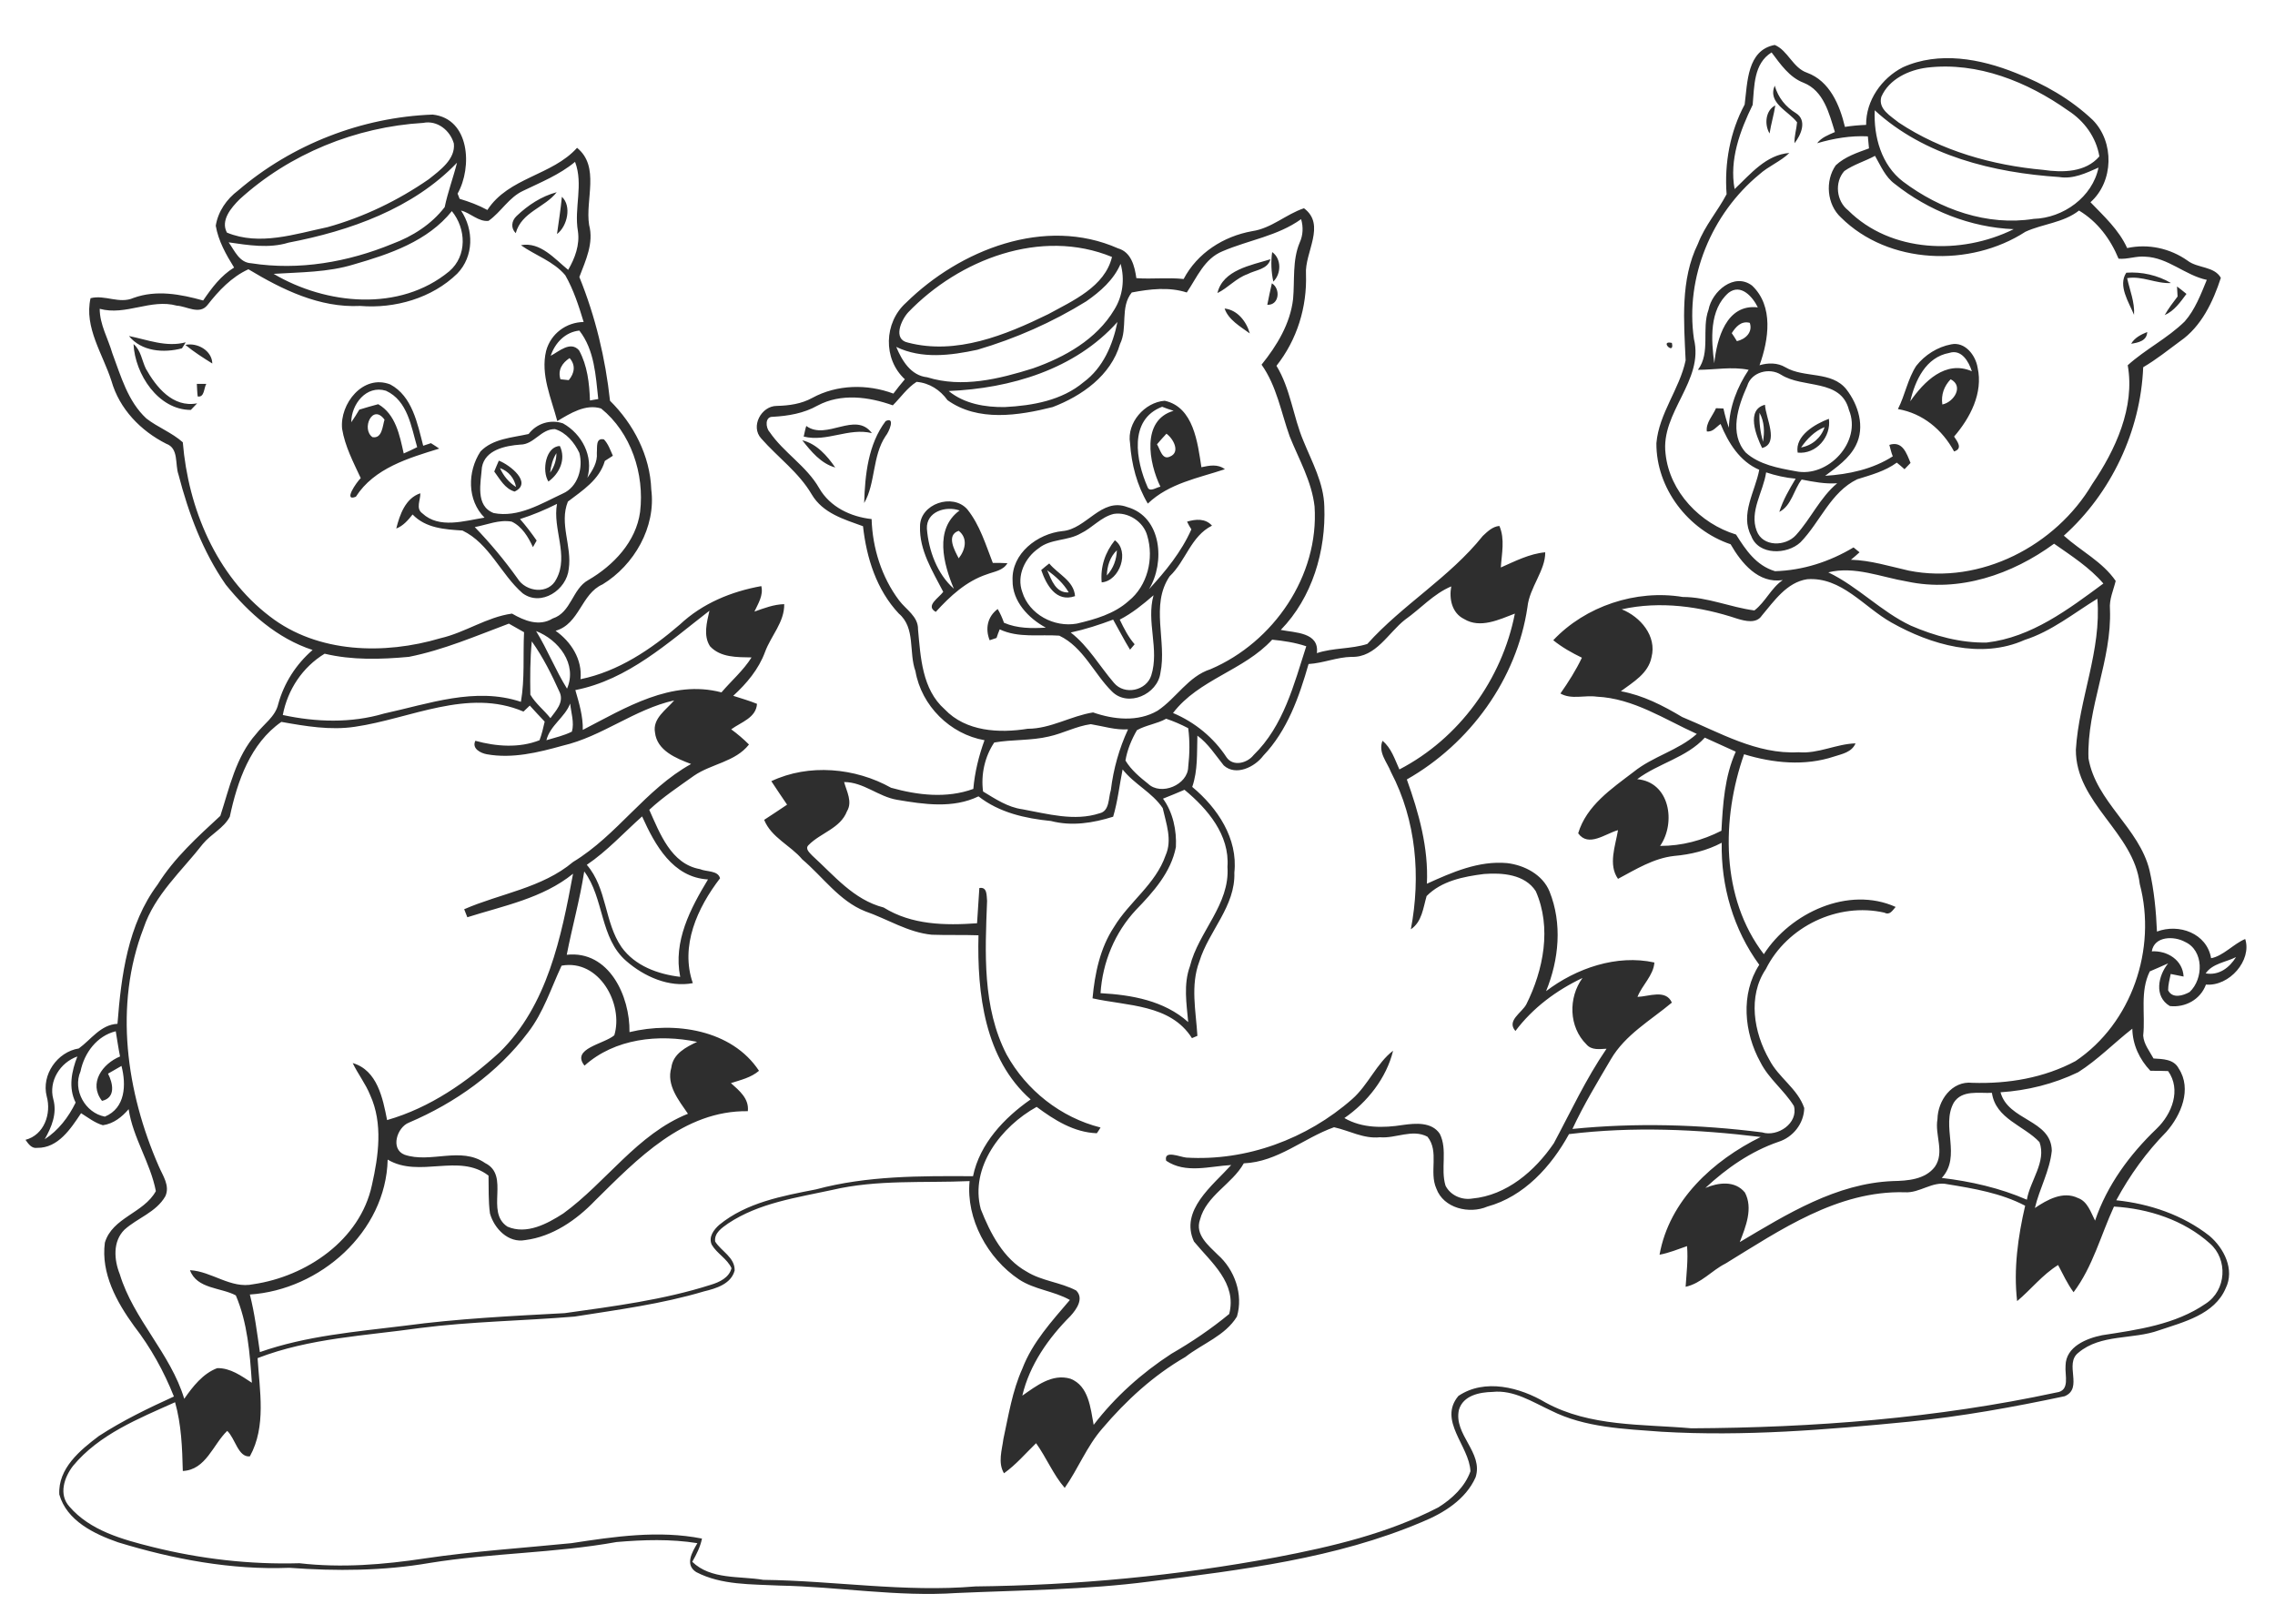 <?xml version="1.0" encoding="utf-8"?>
<!-- Generator: Adobe Illustrator 21.0.2, SVG Export Plug-In . SVG Version: 6.00 Build 0)  -->
<svg version="1.2" baseProfile="tiny" id="Layer_1" xmlns="http://www.w3.org/2000/svg" xmlns:xlink="http://www.w3.org/1999/xlink"
	 x="0px" y="0px" viewBox="0 0 794 567" overflow="scroll" xml:space="preserve">
<path fill="#2E2E2E" d="M64.8,119.5c-0.3,0.5-0.9,1.6-1.3,2.1c-6.4,1.7-14.1,1.1-18.5-4.3C51.5,118.6,58,121.3,64.8,119.5
	 M68.8,140.8c-0.7,0.8-1.5,1.5-2.2,2.3c-11.4,0-19.5-12.5-20-23c2.6,2.2,2.9,5.7,4.3,8.6C54.5,135.1,60.3,142.4,68.8,140.8 M72,134
	c-0.9,1.5-0.6,4.8-3,4.4c-0.2-1.5-0.2-2.9-0.3-4.4C69.6,134,71.2,134,72,134 M64.7,120.4c4.2-0.9,9.3,2,9.4,6.5
	C70.9,124.9,67.6,122.8,64.7,120.4 M130,152.6c3.4,0.6,3.5-3.9,4.2-6.1C130,140.7,126,149.8,130,152.6 M134.7,136.4
	c-6.9-2.1-12.1,4.8-12.1,11c1-1.4,1.9-2.9,2.8-4.4c2.2-0.7,4.4-1.3,6.6-1.9c6.1,3.5,7.5,10.9,8.9,17.2c1.6-0.7,3.1-1.4,4.7-2.2
	C143.5,148.9,142.3,139.9,134.7,136.4 M153.3,156.6c-10.7,3.3-22.7,6.8-29.1,16.8c-4.5,1.8,0.1-4.9,1.7-6.5
	c-2.6-5.6-5.5-11.1-6.5-17.2c-0.9-8.7,7.3-19.2,16.8-15.5c7.7,4.1,9.5,13.7,11.5,21.4c0.9-0.3,1.8-0.6,2.7-0.9
	C151.2,155.2,152.6,156.1,153.3,156.6 M174.5,163.4c1.2,2.7,3.1,5,5.6,6.6C179.5,166.9,177.5,164.5,174.5,163.4 M174.1,160.8
	c3.9,1.5,11.9,7.8,5.5,10.8c-3.4-1-5.1-4.3-7.1-7C173,163.3,173.6,162,174.1,160.8 M194.3,67.1C190.1,72.5,182,74,180,81.4
	c-1.8-1.8-1.5-4.3,0.3-6C184.3,71.6,189,68.5,194.3,67.1 M194.2,158.2c-1.3,2-1.9,4.4-2.2,6.8C193.4,163,194.2,160.7,194.2,158.2
	 M195.4,155.7c2.2,4.6-0.1,9.6-4,12.4C189,164.3,190.5,155.8,195.4,155.7 M196.1,68.7c3.5,3.2,1.9,10.3-1.7,13
	C195,77.3,195.7,73,196.1,68.7 M194.4,175.9c-4.2,2.1-8.5,3.9-12.9,5.3c2.1,2.4,4,4.9,5.8,7.5c-0.3,0.6-1,1.7-1.3,2.3
	c-1.6-3.5-3.8-7.2-7.4-8.9c-4.4-0.8-8.6,1.1-12.9,1.9c5.4,5.6,10.4,11.6,14.9,17.9c2.9,4.8,10.9,5.8,13.6,0.2
	C198.6,193.9,192.8,184.6,194.4,175.9 M202.2,158.1c-1.7-3.6-4.6-7.1-8.5-8.3c-4.9-0.1-7.3,5.4-12.1,5.4c-5.2,0.4-12.3,1.8-13.4,7.9
	c-0.4,5.4-2.4,13.5,4.1,16c8.6,1.7,16.6-3.3,24.1-6.8C201.7,170,203.6,163.3,202.2,158.1 M210.8,153.4c1.5,1.6,2.2,3.7,3.1,5.7
	c-0.9,0.6-1.9,1.2-2.8,1.8c-1.9,6.6-7.8,10.3-12.9,14.2c-3.1,7.7,1.5,15.6,0.3,23.5c-0.7,7.3-9.6,13.3-16.1,8.5
	c-7.6-6.6-11.6-17.4-21-21.9c-6.2-0.4-12.8-0.8-17.4-5.6c-1.6,2-3.3,4-5.7,4.9c1.2-4.8,3.2-10.6,8.4-12.3c0.1,2.3-1.7,5.3,0.7,7
	c5.9,5.5,14.7,2.6,21.7,1.5c-6.1-6.1-6-16.1-1.4-23.1c4.3-4.5,11.1-4.8,16.8-6.1c2.8-3.7,7.6-5.2,12-3.7c6.6,3.7,10.7,11.5,8.5,19
	c1.8-2.6,3.6-5.4,3.3-8.7C208.5,156.2,207.8,152.7,210.8,153.4 M280,153.7c5,1.2,8.7,5.4,11.5,9.5
	C286.5,161.8,283.1,157.6,280,153.7 M281.4,148.7c7.1,5.2,17.1-5.3,22.9,2.5c-8.1-2-15.7,3.2-23.8,1.2
	C280.8,151.2,281,149.9,281.4,148.7 M309.1,147c3.5-1.7,1.2,3.8,0,5.2c-4.7,7-3.5,16.6-7.5,23.4C301.9,165.7,303,155.1,309.1,147
	 M334.9,178.2c-4.8-1.7-11.7,0.4-11.4,6.4c0.6,7.6,3.6,15.8,9.4,20.9C329.3,196.9,326,184.7,334.9,178.2 M334.6,185.3
	c-4.5,1.5-1.4,6.9,0,9.6C336.9,192,337.9,187.9,334.6,185.3 M351.6,196.6c-1.5,2.6-4.6,2.9-7.2,3.9c-7.2,2.4-12.8,7.6-17.8,13.1
	c-3.8-2.1,1.1-4.9,2.6-7c-3.7-7.2-8.4-14.5-8.1-22.9c0-7.8,11.4-11.7,16.5-5.9c4.4,5.5,6.4,12.3,8.9,18.7
	C348.2,196.5,349.9,196.5,351.6,196.6 M365.5,199.1c1.5,3.4,3,8,7.5,7.7C371.2,203.7,368.5,201.2,365.5,199.1 M366.2,196.7
	c3,3.7,8.6,6,9,11.4c-6.6,2.3-10-3.9-11.8-9.1C364.3,198.2,365.3,197.4,366.2,196.7 M389.8,192.1c-2.4,2.3-3.4,5.5-3.5,8.8
	C388.6,198.4,389.7,195.3,389.8,192.1 M389.1,188.6c5.3,3.8,1.7,14.2-4.6,14.7C384,197.9,385.7,192.8,389.1,188.6 M400.4,187
	c-1.3-4.9-6.7-8.4-11.7-7.6c-4.5,1.1-7.5,4.9-11.5,6.8c-4.6,2.7-10.5,1.8-14.7,5.2c-4.8,3.3-7.8,9.6-5.7,15.3
	c2.4,7.8,11.1,12.4,19,11c6.4-1.5,13.1-3.4,18.1-7.9C400.5,204.5,402.8,195,400.4,187 M402.6,207.8c-3.7,3.2-7.5,6.3-11.8,8.5
	c1.5,3.1,3,6.1,5.2,8.6c-0.4,0.5-1.2,1.4-1.6,1.9c-2.1-3.4-3.9-7-5.9-10.5c-4.8,1.8-9.7,3.4-14.8,4.5c6.2,4.8,10.1,11.8,15.1,17.6
	c3.7,4.4,11.3,2.7,13-2.6C404.7,226.6,400,217.1,402.6,207.8 M414.3,182.1c3-0.9,6.4-1.2,8.7,1.4c-7.4,3.7-9.1,12.3-14.8,17.7
	c-6.8,10.1-0.9,22.6-3.2,33.7c-1,7.5-11.3,12.1-16.9,6.5c-6.3-6.2-10-15.5-18.4-19.5c-7-0.5-14.2,0.9-20.8-2.2c-0.4,1-0.8,2-1.1,3
	c-0.6,0.2-1.8,0.6-2.4,0.8c-1.6-4-0.8-8.2,2.8-10.9c0.9,1.5,1.6,3.1,2.2,4.8c4.6,2,9.7,2,14.6,1.7c-6.1-3.3-11.7-9.2-11.6-16.5
	c-0.4-9.4,8.7-16.3,17.4-17.2c8.4-0.7,13.5-11.8,22.6-8.4c12.1,3.4,13.3,19.4,7.6,28.7c5.8-6.3,11.3-13,14.8-20.9
	C415.4,184.2,414.6,182.8,414.3,182.1 M405.6,142c-11.8,4.5-9.1,18.9-5.1,28c0.7,2,3.1,0.1,4.5-0.1c-4-8.2-6.8-23.2,4.6-26.5
	C408.2,143,406.9,142.5,405.6,142 M407.1,151.4c-1.1,1.2-2.2,2.4-3.3,3.7c1.1,1.7,1.8,5.6,4.5,4.3
	C412.1,157.9,409.5,153.1,407.1,151.4 M427.5,163.8c-9.3,3.1-19.5,4.9-26.9,12c-3.8-6.4-5.7-13.7-6.2-21.1
	c-1.2-7.1,5.1-14.3,12.1-14.8c10.1,2.2,11.5,14.7,12.8,23.2C422.1,162.5,425,161.9,427.5,163.8 M427.4,107.7
	c4.5,0.5,7.6,4.5,8.8,8.7C432.9,114,428.7,111.6,427.4,107.7 M443.4,90.5c-1,3.6-5.2,3.7-8,5.2c-4,1.4-6.8,4.8-10.5,6.6
	C426.8,94.2,436.7,92.6,443.4,90.5 M443.9,98.9c3.1,1.9,2.6,7.7-1.6,7.5C442.8,103.9,443.3,101.4,443.9,98.9 M444,88
	c3.3,2.3,3.2,7.6,0.4,10.3C443.7,95,443.5,91.5,444,88 M583.5,119.7C584.6,124.3,578.9,118.7,583.5,119.7 M614.1,144.1
	c-0.2,3.4,0.3,6.8,1.2,10.1C615.9,150.8,615.8,147.2,614.1,144.1 M616,141.3c0.2,4.5,5.1,13.5-1,15.1
	C612.9,152.1,609.3,143,616,141.3 M619.6,36.8c-0.5,3.3-1.5,6.5-2,9.8C615.7,43.4,616.2,38.5,619.6,36.8 M626.8,39.5
	c4,2.5,1.8,7.6-0.5,10.5c-0.1-2.5,0.7-4.9,0.9-7.3c-2.9-3.9-10.4-6.7-7.8-12.8C620.6,34.1,623.2,37.3,626.8,39.5 M636.8,149.1
	c-3.5,1.4-6.1,4.1-8.2,7.1C632.5,155.5,635.6,152.8,636.8,149.1 M638.3,146.2c0.9,6.3-4.5,12.5-10.9,11.8
	C626.4,152.1,633.5,148,638.3,146.2 M610.7,112.7c-3-0.8-4.9,1.4-6.3,3.6c0.5,0.7,1.4,2.1,1.8,2.8
	C609.2,118.4,611.8,116,610.7,112.7 M603.3,102.2c-6.8,5.9-6.1,16.4-5,24.6c0.9-8.5,4.2-20.8,15.2-19.5
	C611.7,103.6,607.6,98.9,603.3,102.2 M641.2,168.7c-4.2,0.3-8.3-0.5-12.4-1.3c-2.8,3.6-3.5,9.1-7.8,11.3c1.3-4.2,3.5-7.9,5.7-11.6
	c-3.5-0.3-7-1.1-10.3-2.2c-1,6.8-5.9,13.6-3.3,20.4c2.1,5.7,10.1,5.5,13.7,1.5C632,181.1,635.2,173.7,641.2,168.7 M645.3,143.1
	c-2.8-11-16-7.4-23.7-12.3c-4.1-2.6-10.4-0.9-11.8,3.9c-3.2,7.1-6.4,16.7-0.5,23.3c4.7,4.2,11.3,5.4,17.4,6.5
	C638,166.9,649.9,154.2,645.3,143.1 M659.4,155.3c4.6-1.5,6,2.9,7.4,6.3c-0.7,0.7-1.4,1.5-2.1,2.2c-0.9-0.8-1.8-1.6-2.7-2.3
	c-4.1,3-9,4.3-13.8,5.8c-9.3,4.5-12.9,14.9-19.8,22c-4.7,4.4-14.7,4.6-17.2-2.2c-4-7.5,1.4-15.6,2.8-23.1c-6.8-2.9-10.8-9.4-13.5-16
	c-1.5,1-2.7,2.9-4.8,2.6c-0.4-3,2.1-5.5,3.2-8.1c0.6,0,1.9,0.1,2.6,0.1c0.5,2.3,1.1,4.5,1.9,6.7c0.2-7.3,2.9-14.2,6.9-20.2
	c-5.9-1.2-11.8,0-17.7,0c4.5-6.1,1.2-14.2,3.7-21c1.2-6.4,9-13.1,15.2-8.4c7.6,7.2,5.8,18.9,2.6,27.8c3-0.9,6.3-0.9,9,0.7
	c6.6,3.9,16.1,1.2,21.3,7.7c4.2,5.4,6.6,13.2,3.3,19.6c-2.3,4.6-6.7,7.6-10.7,10.6c8.2-0.5,16.6-2.3,23.6-6.8
	C660.1,158.1,659.8,156.7,659.4,155.3 M680.8,132.4c-2.3,2.4-3.4,5.4-2.9,8.8C681.9,140.4,685.5,134.8,680.8,132.4 M680.3,123.2
	c-8.2,1.5-11.9,9.6-13.6,16.9c4.8-6.9,12.3-14.5,21.5-10.5C687.1,126.2,684.6,121.8,680.3,123.2 M690.2,128.3
	c2,8.9-2.6,17.6-8.2,24.1c1.2,1.8,3.1,4.2,0,5.2c-4.1-7.6-10.9-13.3-19.6-14.8c2.5-4.9,3.4-10.5,6.4-15.1c3-3.8,7.4-6.6,12.2-7.5
	C685.8,119.2,689.5,124,690.2,128.3 M749.4,115.9c-0.1,3.1-3.1,3.7-5.6,4.1C745,117.9,747.2,116.8,749.4,115.9 M742.1,95.2
	c5.4-0.4,11,0.9,15.6,3.6c-5.2,0.3-10.1-2.6-15.3-1.7c0.9,4.2,2.7,8.4,2.4,12.8C743,105.5,739.1,99.7,742.1,95.2 M759.8,100
	c1.1,0.8,2.2,1.7,3.3,2.6c-2.1,2.8-4.2,5.9-7.6,7.4c1.3-2.3,2.9-4.4,4.5-6.5C760,102.6,759.8,100.9,759.8,100 M27,368.8
	c-6,2.1-10.1,8.6-8.4,14.9c1.4,5-0.6,9.8-3,14c4.8-3.1,8.3-7.7,10.8-12.8C23.8,379.7,25,373.9,27,368.8 M42.4,372.1
	c-1.6,0.9-3.1,1.8-4.7,2.7c1.7,3.3,2.8,8.4-2.1,9.5c-4.8-6.2,0.2-13,6.3-15.5c-0.6-2.9-1-5.9-1.5-8.8c-6.6,1.6-11,7.6-12.3,14
	c-2.8,6.5,1.6,14.5,8.5,15.8C43.8,386.8,44.1,378.7,42.4,372.1 M159.5,56.8c-15.3,16-37.4,23.8-58.8,27.9c-6.8,2.1-14,0.9-20.9-0.1
	c2.1,2.9,3.7,7.1,7.9,7.3c16.6,2.6,33.8-0.4,49.3-6.8c7-2.6,13.6-6.8,18.2-12.8C156.3,67,158.2,62,159.5,56.8 M158.4,50.1
	c-1.3-4.6-5.8-8.2-10.7-7.2c-23.5,1.4-46.7,10.8-64.1,26.7c-2.9,2.9-6.7,7.3-4.4,11.6c11.4,4.7,23.7,0.5,35.1-1.9
	c12.6-3.5,24.6-9.3,35.3-16.7C153.5,59.5,159,55.6,158.4,50.1 M157.7,73.7c-8.4,10.5-21.7,15-34.2,18.6c-9.1,2.8-18.6,2.7-28,3.3
	c18.3,10.8,44,13.4,61.3-0.9C163.1,89.3,162.7,79.8,157.7,73.7 M182.9,220.7c-1.8-1-3.5-2-5.3-3c-11.5,4.3-22.8,9.2-34.9,11.6
	c-9.8,0.9-19.8,1.2-29.4-1.1c-7.7,4.7-12.9,12.5-14.6,21.4c11.6,2.5,23.8,2.9,35.3-0.5c15.6-3.4,31.9-9.4,47.8-4.1
	C183.2,237,182.5,228.8,182.9,220.7 M185.6,223.9c-0.6,6.2-0.6,12.4-0.5,18.6c1.8,3.1,4.8,5.4,7,8.2c1.9-2.6,4.7-5.4,3.3-8.9
	C192.6,235.6,189.6,229.5,185.6,223.9 M187.1,220.3c4,6.5,6.8,13.7,10.8,20.1C201.6,231.8,194.9,223.3,187.1,220.3 M199,245.6
	c-1.9,4.9-7,7.6-8.3,12.8c3-0.9,6.1-1.6,8.9-3C200.5,252.2,199.3,248.8,199,245.6 M198.8,125c-2.6,1.7-4.2,4.2-3.2,7.4
	c0.7,0.1,2.2,0.2,2.9,0.3C200.5,130.3,201,127.5,198.8,125 M202.2,115.4c-4.9,0.5-8.5,4.3-10,8.8c2.9-1.5,6.9-5.3,9.9-1.9
	c2.9,5.3,3.6,11.5,3.8,17.5c0.7-0.1,2.1-0.4,2.9-0.5C207.9,131.1,207.5,122.2,202.2,115.4 M209.8,142.6c-5.4-1.7-10.8,1.7-15.3,4.4
	c-2.1-8-5.9-16.2-3.9-24.5c1.6-6,7-10,13.1-10.1c-1.7-5.6-3.5-11.2-6.4-16.3c-4.1-4.9-10.4-6.9-15.5-10.5c6.8-1.3,11.8,4.8,16.5,8.6
	c2.4-4.1,4.1-8.8,3.4-13.5c-1.4-8.1,2-16.3-1-24.2c-5.4,4.5-11.9,7.1-18.1,10.1c-5,2.3-7.7,7.4-12.1,10.5c-3.5,0.4-6.3-2.8-9.6-3.6
	c4.5,6.7,4.5,16-1.3,22c-8.8,8.6-21.8,12.3-33.9,11.3c-14.2,0.7-27.2-5.7-39-12.8c-5.9,2.7-10.4,7.5-14.3,12.5
	c-2.8,3.5-7.2,0.4-10.7,0.2c-9.1-2.5-17.8,3.6-26.9,1.1c0,5.5,2.9,10.3,4.4,15.5c3,8,5.4,16.8,11.9,22.8c4,3.1,8.9,4.9,12.7,8.3
	c1.9,23,11.6,46.5,30.4,60.8c16.7,12.9,40,13.4,59.5,7.6c8.7-2,16.2-7.4,25-8.6c4.3,2.5,9.5,4.6,14.2,1.7
	c6.5-2.1,6.8-10.3,12.4-13.4c8.8-5.1,16.7-13.4,18.1-23.8C225,165.4,220.2,151,209.8,142.6 M241.2,266.7c-5.3-2-11.9-4.7-12.6-11
	c-0.9-4.9,3.9-7.9,6.7-11.2c-13.9,3.1-25.1,12.6-38.9,15.8c-8.6,2.4-17.6,4.6-26.5,3c-2.2-0.4-5.3-2-4-4.7c7.3,2,15.3,2.6,22.4-0.2
	c0.8-2.1,1.3-4.3,1.8-6.5c-1.8-1.9-3.5-3.7-5.2-5.6c-0.7,0.7-1.5,1.4-2.2,2.1c-19.4-8.3-39.5,2.5-58.8,5.3
	c-8.6,1.3-17.3-0.2-25.7-1.7c-10.8,7.5-15.4,20.8-18,33.1c-2.1,4-6.5,6-9.4,9.5c-7.3,9.4-16.8,17.7-20.7,29.4
	c-10.4,26.9-6,57.3,5.3,83.1c1.4,3.3,4,6.8,2.3,10.5c-3.2,5.6-9.8,7.6-14.3,11.7c-4.1,4.1-3.6,10.5-1.6,15.5
	c4.8,15.8,17.7,27.6,22.5,43.5c3-4.3,6.5-8.8,11.5-10.7c4.6-0.1,8.4,2.7,12.1,5.1c-0.7-10.3-1.5-20.9-5.6-30.5
	c-5.2-2.8-13.6-2.2-16-8.8c7.6,0.4,14.3,6.6,22.1,4.9c18.5-2.7,37.3-15.4,41.4-34.6c2.3-10.2,3.9-21.5-0.6-31.4
	c-1.6-4-4.3-7.4-6.1-11.2c8.6,2.5,10.5,12.3,12,19.9c15-4.3,27.9-13.3,39.3-23.7c16.7-16.4,21.5-40.2,25.6-62.3
	c-10.6,8.6-24.3,11.2-36.9,15.2c-0.3-0.7-0.8-2.1-1.1-2.8c12.6-5.5,27.2-7.4,38-16.5C215.4,291.6,225.3,275.5,241.2,266.7
	 M243.3,363.7c-13.4-2.8-28.7-1.2-39.3,8.3c-4.8-6,6.8-7.5,10.4-10.6c3.3-10.9-5.3-26.7-18.4-24.3c-3.7,7.9-6.3,16.3-11.7,23.3
	c-10.6,14.1-25.4,24.6-41.6,31.5c-4.1,1.6-6.6,9.2-1.5,11.2c9.1,3.1,19.6-3,28.1,2.9c8.9,4.4-0.1,17,7.8,22.2
	c6.7,2.9,13.9-1,19.5-4.6c15-10.9,25.8-27.7,43.5-34.8c-3.2-4.7-7.6-10-5.8-16.1C234.9,367.8,239.5,365.5,243.3,363.7 M247.1,307
	c-12.3-0.7-18.5-12-23-22c-6.4,5.7-12.2,12.1-19.3,16.9c7.1,8.2,6.1,20,12.1,28.7c4.7,6.6,12.8,9.5,20.5,10.4
	C234.9,328.6,241,317.1,247.1,307 M262.3,229.5c-5-0.1-10.8,0.1-14.5-3.9c-2.4-3.7-1.1-8.4-0.2-12.4c-14.4,11.1-28.4,24.1-46.8,27.7
	c1.3,4.5,2.7,9.1,2.6,13.9c14.9-7.7,30.9-17.7,48.4-13.1C255.2,237.7,259.4,234.1,262.3,229.5 M388.1,89.7
	c-24.8-10.2-53.4,0.9-71.1,19.3c-2.5,2.7-5.5,9.5-0.1,10.6c16.8,4.4,34-2.6,48.9-9.9C374.4,105,385.6,100.1,388.1,89.7 M390,112.4
	c-14.8,16.6-37.4,23.2-58.9,24.1c5.5,4.5,12.8,5.7,19.6,5.6c9.7-0.5,19.9-2.3,27.5-8.7C385,128.4,388.4,120.3,390,112.4 M391.1,92.1
	c-2.4,5.6-7.1,9.7-12,13.1c-11.8,7.3-24.7,13-38,16.9c-9.3,2-19.4,3.3-28.3-1c2,4.8,5.1,10,10.8,10.6c12.2,3.8,25.1,0.6,36.9-3.1
	c11.1-3.9,22.2-10.1,28.4-20.5C391.9,103.3,392.6,97.4,391.1,92.1 M393.7,254.6c-4.4,0.3-8.7-1.1-13-1.8c-5.1,0.7-9.6,3.2-14.6,4.3
	c-6.3,1.5-12.8,1-19.1,2.1c-3.3,4.9-4.7,11.2-3.9,17.1c4.3,2.6,8.6,5.5,13.7,6.2c8.8,1.6,18.2,4.3,27,1.4c3.5-0.8,3-5.3,3.9-8.1
	C388.6,268.4,390.6,261.3,393.7,254.6 M414.7,254.2c-2.5-1.3-5-2.4-7.7-3.3c-3.2,1.8-7,2.2-10.2,4c-1.9,3.3-3.4,6.9-4,10.6
	c2,3.3,5,5.8,7.9,8.1c4.5,4.3,13.9,0.4,14-5.9C415.2,263.3,415.3,258.7,414.7,254.2 M413.4,275.7c-2.5,1.1-5,2.1-7.5,3.1
	c3.5,4.8,4.8,11.1,4.5,16.9c-1.7,8.8-7.9,15.7-13.9,21.9c-7.4,7.9-11.7,18.3-12.4,29.1c10.9,0.6,22.2,2.6,30.6,10.1
	c-0.6-6.5-1.7-13.2,0.6-19.5c3-12.1,14-21.5,13.1-34.7C429.2,291.5,421.5,282.4,413.4,275.7 M455.9,225.6c-3.9-1.3-7.9-1.9-11.9-2.3
	c-9.9,10.8-25.6,13.8-34.6,25.6c7.6,3.2,14.2,8.6,18.7,15.5c2.3,3.3,7.2,2,9.4-0.8C448,253.4,451.6,238.9,455.9,225.6 M450.1,152.3
	c-3-8.4-4.5-17.5-9.8-25c5.4-6.7,10-14.3,11-22.9c0.6-6.6-0.3-13.5,2.3-19.7c1.2-2.6,1.3-5.5,0.5-8.2c-8.2,5.9-18.3,7.3-27.4,11.2
	c-6.4,2.6-8.9,9.1-12.5,14.4c-6.2-2-12.9-1.2-19.2,0c-4.2,5.2-1.3,12.3-4.1,18c-3.2,11-13.3,18.1-23.5,22c-11.9,3-26.1,5.2-36.7-2.4
	c-2.6-3.6-6.3-6-10.8-6.4c-3.3,2.1-5.5,5.4-8.3,8.2c-8.4-3-18.1-4.3-26.3,0.1c-4.8,2.7-10.2,3.6-15.6,3.9c-2.8-0.1-2.5,3.8-1.1,5.3
	c4.9,7.2,12.9,11.9,17.3,19.6c3.8,6.6,11,10,18.3,10.8c0.3,10.1,3.5,20.3,9.6,28.4c2.4,3.2,6.7,5.6,6.6,10.1
	c0.9,9.7,1.4,20.9,9.3,27.9c7.4,7.8,19,8.4,29,6.8c8,0,15.1-4.5,22.8-5.7c7.2,2.5,15.6,3.4,22.5-0.6c6.6-4.4,10.7-12,18.5-14.5
	c22-9.4,37.9-32.6,36.3-56.8C457.8,168,453.3,160.3,450.1,152.3 M560.7,366.1c-2.4,0.1-5.2,0.6-7-1.5c-6.2-6.1-6.4-16.3-1.4-23.2
	c-9.1,4.3-17.3,10.4-23.4,18.5c-3.2-3.6,2.2-6.3,3.8-9.3c6-12,8.9-26.8,3.3-39.5c-3.8-5.9-11.7-6.5-18.1-6c-7.1,0.9-14.8,2.4-20,7.7
	c-1.2,4.1-1.6,9-5.5,11.6c3.5-18.4,1.9-38-6.9-54.8c-1.4-3.6-4.6-6.9-3-11c3.1,2.5,4.3,6.5,5.9,10c20.8-10.8,35.8-31.4,40.3-54.4
	c-5.5,2.1-12.1,5.3-17.7,1.9c-4.3-2.1-5.3-7.1-4.5-11.4c-6.2,2.6-10.7,7.8-16.1,11.6c-5.9,4.6-10.2,13.3-18.7,13
	c-5.1,0.1-9.9,2.2-15,2.5c-3.3,11.5-7.4,23.2-15.8,32c-3,4-9.6,7.2-13.8,3.4c-2.9-3.6-5.4-7.6-9.2-10.4c-0.2,6,0.2,12.1-1.8,17.9
	c8.8,7.3,16,18,14.7,29.9c0.4,11.8-8.9,20.3-12.2,31c-3.2,8.4-1.2,17.4-0.7,26c-0.5,0.2-1.4,0.6-1.9,0.8
	c-7.5-11.9-22.7-11.2-34.7-13.9c0.8-8.6,2.6-17.5,7.5-24.9c5.3-8.8,14.5-14.9,18-25c2.4-5.4,0.2-11.1-1-16.5
	c-3.7-5.5-9.9-8.3-14-13.5c-1.1,5.5-1.7,11.1-3.3,16.5c-7,2.2-14.4,3.4-21.7,1.5c-9-0.9-18-2.9-25.3-8.6c-8.9,4.3-19,2.8-28.4,1.2
	c-6.6-1.1-11.7-6.2-18.5-6.2c0.9,3.3,3,6.9,1,10.2c-2.3,6-9.2,7.5-13.4,11.8c-1.4,1.3,0.5,2.8,1.3,3.7c7.6,6.9,14.4,15.4,24.9,18.1
	c9.8,6.1,21.4,6.3,32.6,5.5c0.3-4.1,0.5-8.2,0.8-12.3c2.8-0.5,2.5,2.6,2.7,4.5c-0.7,18-1.7,37.1,6.8,53.6
	c6.9,12.5,18.9,22,32.8,25.5c-0.3,0.5-0.9,1.5-1.3,2c-8-0.3-14.8-4.6-21-9.2c-12.3,6.8-23.4,21-19.5,35.7c3.3,8.4,7.9,17.3,16,21.8
	c5.3,3.3,11.8,3.7,17.3,6.6c2.8,2.8,0.1,6.6-2,8.9c-7.7,7.7-14.3,17.1-16.8,27.8c4.9-3.4,10.4-7.8,16.8-5.9c6.4,2.5,7,10.3,8.1,16.1
	c7.5-9.8,16.8-18.1,27.1-24.8c7.1-4.1,13.9-8.7,20.2-13.9c2.8-10.8-6.3-18-12.3-25.3c-5-10.9,6.5-19.5,13-26.7
	c-7.5,0.4-15.9,3.1-22.7-1.5c-0.9-3.9,4.8-1.3,7-1.1c21,1.3,42.1-6.5,57.9-20.4c5.6-4.9,8.6-12.6,14.3-16.9c-2.3,9.5-9,18-17,23.5
	c6.2,3.6,13.6,3.5,20.5,2.4c4.3-0.6,10-1.1,12.8,3.1c2.8,5.6,0.2,12.2,2,18.1c1.7,3.4,5.7,5.1,9.3,4.5c12-1.1,21.9-9.6,28.5-19.3
	C548.2,388.1,553.5,376.6,560.7,366.1 M605.8,262.4c-3.6-1.7-7.2-3.2-10.8-4.9c-6.4,7-16.1,8.9-23.6,14.5c11.4,1,13.6,15.2,8,23.3
	c7.6,0,14.7-1.9,21.4-5.3C601.3,280.7,601.9,271.1,605.8,262.4 M702.8,80c-15.1-0.6-29.8-6.5-41.5-15.8c-3.3-2.4-4.9-6.3-6.9-9.8
	c-3.5,1.9-7.4,3-10.7,5.3c-3.5,3.9-2.8,10.5,1.3,13.7C659.9,88.3,684.5,89.1,702.8,80 M711.8,398.7c-5.4-5.8-15.3-8.1-16.6-17.2
	c-4.6,0.2-10.4-1.1-13.3,3.4c-4.6,8.3,2.8,18.7-4.2,26.3c10.1,1.2,20.3,3.5,29.7,7.6C708.5,412.2,714.3,405.5,711.8,398.7
	 M732.4,58.5c-4.3,1.9-8.8,4.1-13.7,3.3c-22.9-1.5-47.1-7.4-64.4-23.3c-0.4,9.2,2.3,19.1,9.9,24.9c12.9,9.7,29.4,15.6,45.6,13
	C720.1,76.1,730.3,68.8,732.4,58.5 M721.8,38.6c-14.1-10-31.6-17.1-49.2-15c-6.4,0.8-13.3,4-16,10.2c-1.2,4.3,3.3,6.7,6.1,9
	c14.9,9.9,32.7,14.9,50.4,16.5c6.8,1,14.8,0.9,19.6-4.7C731.6,47.9,727.4,42.2,721.8,38.6 M716.9,189.8
	c-14.6,10.7-33.1,17.1-51.3,13.2c-9-1.5-18.3-5.5-27.5-3.2c10.4,5,18.4,13.7,28.8,18.6c8.3,3.6,17.4,6.1,26.5,5.9
	c15.6-1.8,28.5-11.6,40.7-20.6C729.3,198.1,722.9,194,716.9,189.8 M746.8,308.6c-2.1-18.1-22.4-28.2-22.3-46.9
	c1.1-17.8,9-34.6,7.5-52.7c-8.3,5.1-16,11.4-25.4,14.4c-15.2,6.8-32.7,1.7-46.5-6.1c-9.6-5.4-17.4-16-29.4-15.1
	c-7.1,1.1-11.5,7.6-15.8,12.7c-1.9,2.9-5.8,1.9-8.5,1.1c-12.9-4.3-26.9-6.3-40.4-3.3c6.5,2.6,12.3,9.3,10.4,16.7
	c-1.1,5.7-6.4,8.7-10.7,11.9c7.7,1.4,14.7,5,21.4,9c13.1,5.4,26,13.1,40.6,12.3c6.9,0.6,13.1-2.9,19.9-3.1c-1.3,3.1-4.7,3.7-7.5,4.6
	c-10.2,3.4-21.3,2.3-31.4-0.8c-7.9,22.5-8.2,50.1,6.9,69.8c9.3-14.5,29.6-23.9,46-16.5c-1.1,1.2-2,3-3.9,2
	c-16.2-3.7-34,4.8-41.4,19.7c-6.4,9.5-4.2,22.2,1.2,31.6c3.2,6.3,9.9,10.1,12.2,16.9c-0.1,5.4-3.9,10.2-9,11.8
	c-9.6,3.3-18.1,9.2-25.5,16.1c4.5-1.9,10.3-2.7,13.8,1.6c2.9,5.5,0.3,11.9-1.8,17.3c16.5-9.8,33.7-20.5,53.4-21.3
	c5.1-0.1,11.3-0.5,14.7-5c3.5-5.1-0.1-11.1,0.9-16.6c0.1-6.5,5-13.5,12.2-12.7c12.4,0.4,25-1.7,36-7.6
	C744,357.2,752.8,331.3,746.8,308.6 M756.7,373.9c-2.1-0.1-4.1-0.1-6.2-0.1c-3.8-4-6.2-9.1-6.3-14.7c-6.4,5-12.1,10.9-18.9,15.2
	c-8.5,4.1-17.8,6.4-27.1,7c2.7,10,17.7,9.5,17.9,20.4c-0.7,7-4.3,13.2-5.9,20c4.3-2.9,9.8-6,15-3.5c3.4,1.2,4.5,5,6,7.9
	c4.2-12.4,12.1-23.1,21.5-32.1C758.1,388.8,761.3,380.4,756.7,373.9 M762.6,328.8c-3.8-2.1-10.7-2.1-11.6,3.3
	c5.4-0.3,10.8,3,11.1,8.8c-1.5-0.3-3-0.6-4.5-0.9c-0.4,1.9-0.9,3.8-0.9,5.7c1.5,3,5.2,1.9,7.5,0.6
	C769.1,341.7,769.2,331.8,762.6,328.8 M770.2,97.7c-7.6-1.6-13.5-7.8-21.5-8.1c-3.1-0.3-6.2,1-9.3,0.7c-2.8-6.8-7.3-12.9-13.8-16.8
	c-5.5,4.3-12.6,4.6-18.7,7.4c-19.3,12.5-47.8,11.5-64.4-5c-4.9-4.5-5.6-12.8-1.8-18.2c3.2-3,7.5-4.4,11.6-5.9
	c-0.1-1.4-0.3-2.8-0.4-4.2c-6-0.3-11.9,0.7-17.7,2.4c1.5-2,3.9-2.9,6.2-3.9c-2-6.5-3.9-14.4-10.9-17.2c-5-1.9-8.1-6.5-11.2-10.6
	c-6.3,3.9-6,11.8-6.6,18.3c-4.4,9-8.2,19.2-6.3,29.4c5.5-5.2,11-12,19.1-12.6c-3.1,3-7.3,4.6-10.5,7.5
	c-16.6,13.7-25.9,35.9-22.8,57.4c3.6,14.7-11.7,25.6-9.9,40.1c1.4,13.3,12.1,24.4,24.6,28.2c3.4,5.4,7,10.8,13.6,12.8
	c9.8-0.3,19-3.3,27.4-8.3c0.5,0.4,1.6,1.3,2.1,1.7c-1,0.9-2,1.8-3,2.6c6.9,0.2,13.5,2.3,20.2,3.8c25,5,51.3-8.7,64-30.2
	c8.1-11.9,15-26.8,12.4-41.5c6.2-5.6,13.9-9.4,19.9-15.3C766.1,108.1,768.1,102.8,770.2,97.7 M771.3,434.1
	c-9.1-8.2-21.5-12.2-33.5-12.9c-4.6,10-7.4,21-14.1,29.9c-2.2-3-3.7-6.3-5.4-9.5c-5.5,3.4-9.4,8.5-14.3,12.6
	c-1.3-11.1,0.3-22.5,2.8-33.3c-8.4-4.4-17.9-6-27.1-7.5c-5.3-1.2-9.7,3.2-15,2.8c-23.4-0.6-43.4,13.2-62.5,24.9
	c-4.8,2.4-8.4,6.9-13.9,8.1c0.3-4.7,0.9-9.4,0.5-14.2c-3.2,1.1-6.3,2.4-9.6,3c3.4-19,18.7-32.9,35.3-41.1c-22.2-2.7-44.7-3.7-66.9-1
	c-6.2,11.3-15.7,21.8-28.5,25.3c-6.3,2.7-15.3,0.6-17.8-6.3c-2.6-5.8,1.1-12.9-3.1-18.1c-5.3-2.8-11.1,0.7-16.6,0.2
	c-5.7,0.6-10.6-2.3-16-3.5c-10.7,3.8-19.6,12.1-31.5,12.6c-4.1,7.3-13.1,11.2-15.3,19.7c-1.8,5.2,3,9,6.2,12.2
	c5.9,5.2,9,13.9,6.7,21.6c-4.1,6.7-12,9.4-18,14.1c-11.1,6.4-20.7,15.2-29,25c-5.4,6.2-8.4,14-13.1,20.7c-4-4.6-6.4-10.6-10-15.6
	c-3.7,3.6-7,7.5-11.2,10.5c-2.2-3.7-0.7-8.1-0.2-12c1.8-8.3,3.1-16.7,6.6-24.5c3.5-9.2,10.3-16.6,16.6-24
	c-5.7-3.2-12.4-3.6-17.8-7.2c-10.9-7.3-18.5-21.1-17.2-34.3c-16,0.7-32.3-0.6-48,3.1c-12.4,2.7-25.5,4.5-36.3,11.7
	c-2.1,1.5-4.9,3.3-4.5,6.3c2.1,3.4,6.9,5.5,6.8,10.1c-1.2,4.7-6.5,6.3-10.7,7.3c-14.7,4.4-30,6.4-45.2,8.8c-18,1.5-36.1,1.7-54,4
	c-19,2.7-38.5,3.5-56.6,10.5c0.7,11.4,3.1,23.8-2.7,34.3c-4.1,0.4-5.1-6.3-7.9-8.9c-5,4.8-7.4,13.6-15.5,14
	c-0.2-8.1-0.5-16.2-2.7-24c-12.7,5.7-26.5,11.2-35.6,22.2c-3.1,4-5.1,10-1.3,14.2c7.2,8.4,18.5,11.5,28.9,14.1
	c16.8,4.2,34.1,6.2,51.4,5.7c14.7,1.7,29.4,0.5,43.9-1.7c16.9-2.5,34-3.6,51-5.3c15-2.3,30.5-4.6,45.6-1.6c-0.6,2.9-1.9,5.5-3.4,8.1
	c6.5,6.3,16.5,4.9,24.8,6.3c24.7,0.3,49.3,4.4,74,2.3c35.2-0.4,70.4-3.7,105.1-10.2c19.4-3.7,38.9-8.3,56.5-17.4
	c4.8-3,9.3-7.2,11.2-12.6c-0.4-8.9-11.4-17.7-4.2-26.3c9.2-6.2,21.5-3,30.4,2.3c15.5,8.5,33.8,7.5,50.9,9
	c42.7-0.2,85.6-3.5,127.4-12.5c4.9-0.6,2.9-6,3.2-9.4c0.1-6.6,7.3-9.5,12.8-10.6c12.4-1.9,25.5-3.7,36.1-11
	C777.1,450.4,777.6,439.6,771.3,434.1 M780.4,334.1c-3.5,1.8-8.2,2.2-10.6,5.7C774.5,340.6,778.1,337.8,780.4,334.1 M783.6,327.8
	c2.4,7.4-5.5,16.6-13.7,15.9c-1.9,5.2-7.2,8.1-12.6,7.5c-5.6-3.3-4.1-10.6-0.6-14.9c-2.1,0.9-4.2,1.9-6.4,2.8
	c-3.5,7.1-1.5,14.9-2.3,22.4c0.2,3,2.2,5.4,3.6,8c3.2,0.2,7.1,0.2,8.8,3.5c4.7,7.2,0.8,16.3-4.3,22.1c-7,7.1-12.8,15.2-17.5,23.9
	c11.6,1.2,23.2,5.1,32.5,12.4c5.1,4.3,8.9,11.8,5.7,18.3c-3.9,9.2-14.7,11.8-23.3,14.7c-9.1,3.3-20.3,1.2-28.1,7.8
	c-5.1,3.9,1.8,12.4-4.8,15.2c-17.9,3.8-36.1,7.1-54.3,8.9c-28.7,2.8-57.5,5.2-86.4,3.5c-13.1-1-26.7-1.4-38.6-7.4
	c-6.5-3-13-7.3-20.4-6.5c-4.5,0.1-10.2,1.2-11.7,6.2c-2,8.7,8.6,14.9,5.8,23.6c-3.4,7.7-11.1,12.5-18.7,15.6
	c-30.1,12.8-63,16.7-95.1,20.8c-22.3,2.9-44.9,3-67.3,4c-20.7,1.4-41.2-2.2-61.9-2.6c-9.7-0.5-20.2-0.1-29-4.7
	c-4.1-2.6-1.4-7,0.4-10.1c-9.3-1.5-18.8-1.2-28.2-0.4c-21.6,3.9-43.6,3.8-65.2,7.3c-16.2,2.8-32.6,2.9-49,1.7
	c-20.3,0.8-40.5-3-59.8-8.9c-8.3-2.9-17.9-7.5-20.5-16.7c-0.5-9.1,7.3-15.5,13.8-20.4c8.3-5.4,17.2-9.7,26.2-13.8
	c-3.5-8.8-8.1-17.1-13.9-24.6c-6.1-8.4-11.6-18.4-10.2-29.1c2.6-8.8,13.6-10.3,17.8-18c-1.9-9.9-8-18.6-9.5-28.6
	c-2.3,2.7-5.3,5.1-9,5.6c-2.8-0.8-5.2-2.7-7.6-4.2c-3.6,5.4-8,12.2-15.3,12.1c-2,0.3-3.1-1.4-4.1-2.8c6.5-1.7,9.1-9.1,7.4-15.2
	c-1.9-7.5,3.7-15.5,11.2-16.7c4.3-3.1,7.6-8.3,13.5-8.6c1.3-16.8,3.6-34.7,14-48.6c5.8-9.3,14-16.7,21.9-24
	c3.2-9.8,5.4-20.6,12.5-28.6c2.6-3.4,6.7-6,7.7-10.4c2-7.3,6.2-13.9,12-18.9c-12.3-4-22.3-12.9-30.3-22.8c-8-11.5-13-24.9-16.5-38.4
	c-1.3-3.6,0.2-9.2-4.3-10.8c-8.9-4.5-16.3-12.1-19.1-21.9c-3-9.4-9.6-18.7-7.3-28.9c5-1.3,10,2.1,15-0.1c8-2.9,16.4-1.3,24.3,0.9
	c3-4.4,6.2-8.7,10.8-11.5c-2.8-4.5-5.5-9.3-6.4-14.6c0.8-5,3.8-9.3,7.8-12.3c18.8-16.1,43.2-25.6,67.9-26.5
	c13,1.4,13.9,18.4,8.7,27.6c0.2,0.4,0.5,1.3,0.7,1.8c3.3,1,6.6,2.2,9.7,3.9c7.4-11.4,22.6-12,31.3-21.7c8.1,6.6,2.8,18.1,4.2,26.9
	c1.7,6.4-1.2,12.4-3.4,18.2c5.6,13.8,9.1,28.4,10.7,43.2c8.2,8.1,14,19.2,14.4,31c1.7,13.1-6,26.4-17,33.1
	c-7.5,3.3-8,13.8-16.4,16.2c5.4,3.8,9.4,10,8.7,16.9c13.2-2.7,24.6-10.4,34.7-19.1c7.9-7.4,17.9-11.5,28.4-13.4
	c0.8,3.2-1.1,6.1-2.4,8.9c3.4-1.2,6.7-2.5,10.4-2.6c0.1,6.3-4.6,11-6.7,16.7c-2.2,6-6.4,11-11.1,15.3c2.8,0.9,5.6,1.7,8.3,2.8
	c-0.3,4.9-5.6,6.4-9,8.9c2.2,1.6,4.3,3.4,6.2,5.3c-4.8,6.1-13.1,6.7-19.2,10.9c-5.3,3.8-10.8,7.4-15.6,11.9
	c3.7,8.2,7.6,18.9,17.7,20.7c2.3,1,6.3,0.4,7,3.2c-7.9,10.3-14,23.6-9.5,36.6c-8.3,1.6-17-2.3-23.2-7.7c-9.3-8-7.7-21.9-14.7-31.3
	c-1.5,9.8-4.2,19.3-6.1,29.1c14.8-1.6,22.1,14.5,21.9,27c15.8-3.8,35.7-0.9,45.2,13.5c-2.8,2.4-6.4,3.2-9.8,4.3
	c2.9,2.6,6.4,5.4,5.9,9.8c-22.4-0.3-38.6,16.7-53.3,31.2c-6.5,6.8-14.9,12.6-24.4,13.8c-5.9,1.1-10.8-4-12.3-9.3
	c-0.6-4.4-0.4-8.8-0.5-13.2c-10.3-8-24.1,1-35.2-5.6c-0.6,25.3-23.7,45.5-48.1,47.1c1.7,6.6,2.5,13.3,3.5,20.1
	c16.2-5.7,33.5-7.1,50.5-9.2c18.6-2.5,37.3-3.4,55.9-4.4c17.1-2.4,34.4-4.6,51-9.9c3-0.9,6.4-2.5,7.2-5.8c-1.5-3.3-5.1-5.1-6.9-8.2
	c-1.2-2.7,0.7-5.2,2.6-6.9c9.5-7.8,22-10.1,33.8-12.4c17.8-4.8,36.4-4.7,54.8-4.6c2.3-11.3,10.9-20.4,20.1-26.8
	c-16.1-14.2-18.7-37.1-18.2-57.3c-5.4-0.2-10.9,0-16.3-0.2c-8.3-0.8-15.5-5.5-23.3-8.2c-9-3.6-14.7-12-21.9-18.1
	c-4.1-4.9-10.8-7.6-13.3-13.8c2.7-1.8,5.4-3.5,8-5.3c-1.8-2.7-3.7-5.4-5.5-8.2c13.1-6.2,29.3-4.7,41.8,2.3
	c9.3,2.6,19.4,3.8,28.7,0.4c0.5-5.8,1.9-11.5,3.9-17c-12-2.1-22-12-24.1-24.1c-2.4-6.6,0.1-15.1-5.8-20.1
	c-7.8-8.3-11.3-19.5-12.5-30.5c-6.6-2.4-14-4.5-17.9-11.1c-4.5-7.7-11.8-12.9-17.6-19.5c-3.9-4.2,0-11.4,5.4-11.4
	c4.3-0.1,8.6-0.7,12.4-2.8c8.6-4.7,19.2-4.9,28.3-1.5c1.3-1.7,2.6-3.4,4-5c-7.7-7.1-7.3-19.8,0.4-26.7c18.8-18.5,48.5-30.3,74-19
	c4.6,1.3,5.8,6.2,6.4,10.4c5.5,0.4,11-0.3,16.5,0.3c4.8-9.1,13.9-14.9,23.9-16.7c6.8-1,11.8-5.9,18.1-8c7.8,5.8,0.2,15.4,0.7,23
	c0.4,11.5-3.1,22.9-10.3,32c4.9,8,5.8,17.7,9.4,26.2c3,7.4,7.1,14.7,7.3,22.9c0.6,15.5-4.2,31.8-15.2,43.1c5,1,13.5,0.8,12.6,8.1
	c5.7-1.9,12-1.4,17.6-3.2c12.3-13.7,28.7-23.2,40.3-37.7c1.6-1.5,3.4-3.3,5.8-3.5c2,4.6,0.8,9.7,0.5,14.5c5-2.2,10-4.8,15.5-5.3
	c0.1,6.3-5.5,12.3-6.2,19.1c-3.7,25.2-20.1,47.7-42.1,60.2c4.2,11.7,7.6,23.9,7,36.4c8.8-4,18.1-8.1,28-7.2c6,0.7,12.4,4,14.8,9.9
	c4.5,11.2,3.3,23.8-1.2,34.8c10.5-8,24.7-12.9,37.8-10c-0.3,4.5-4.3,7.9-5.9,12c3.9-0.1,9.9-2.8,12,2c-7.4,6.2-16.3,11.2-21.3,19.8
	c-4.7,8-9.5,15.9-13.4,24.3c22-2.2,44.2-1.6,66.2,1.2c5.4,1.7,12.7-3.2,11.1-9.2c-3.4-5.5-8.8-9.5-11.7-15.3
	c-5.7-10.3-7-23.8-0.4-34c-9-12.3-13.4-27.5-13.1-42.6c-5.1,2.7-10.8,4.1-16.6,4.6c-7.2,0.8-13.4,4.7-19.6,8c-3.5-5-0.9-11.5,0-17
	c-4.4,1.2-10.3,6.1-13.9,1.1c2.9-9.7,11.7-15.6,19.3-21.4c6.8-5.5,15.6-7.5,22.1-13.3c-11.3-5.1-22.1-12.4-34.9-13
	c-4.3-0.6-8.8,1.1-12.7-1.1c2.8-4,5.4-8.1,7.5-12.5c-3.5-1.7-6.9-3.6-10-6.1c11.2-11.9,28.9-17.8,45.2-15.1c8.6,0,16.6,3.6,25,4.7
	c3.9-3,5.8-7.8,9.9-10.6c-8.5,1.3-14.4-5.9-18.2-12.5c-14.8-5-26-19.5-25.9-35.3c0.9-10.4,8.1-18.9,10.2-28.9
	c-0.6-13.6-1.9-28.1,4.3-40.7c2.4-6.3,6.9-11.4,10-17.3c-0.8-10.8,1.2-21.8,6.3-31.3c1-7.6,0.8-19,10.5-20.8c4.6,1.9,6.3,8,11.3,9.7
	c7.9,2.9,11.4,11.3,13.2,18.9c2.5-0.4,4.9-0.6,7.4-0.7c-0.1-8.5,5.4-16.3,12.8-20.1c12.6-5.7,27.1-3,39.5,2
	c9.8,3.8,19.1,9.1,26.8,16.4c7.6,7.7,7.3,21.5-0.8,28.7c4.7,4.9,9.9,9.6,12.8,16c7.4-1.6,15,0.1,21.1,4.4c3.5,2.7,9.3,1.9,11.6,6
	c-2.7,8.3-6.8,17-14.2,22.1c-4.2,3.1-8.3,6.4-12.9,9.1c-0.9,22.3-11.2,44-27.7,58.8c6,5.4,13.5,9.1,18.1,15.8
	c-0.8,3.3-2.3,6.4-2,9.9c0.7,17.7-8.1,34.3-7.5,52c2.6,15.2,17.7,24.3,21.3,39.1c1.6,7,2.3,14.2,2.6,21.4c7.7-2.9,17.4,0.6,18.9,9.3
	C775.8,333.8,779.8,329.3,783.6,327.8"/>
</svg>
